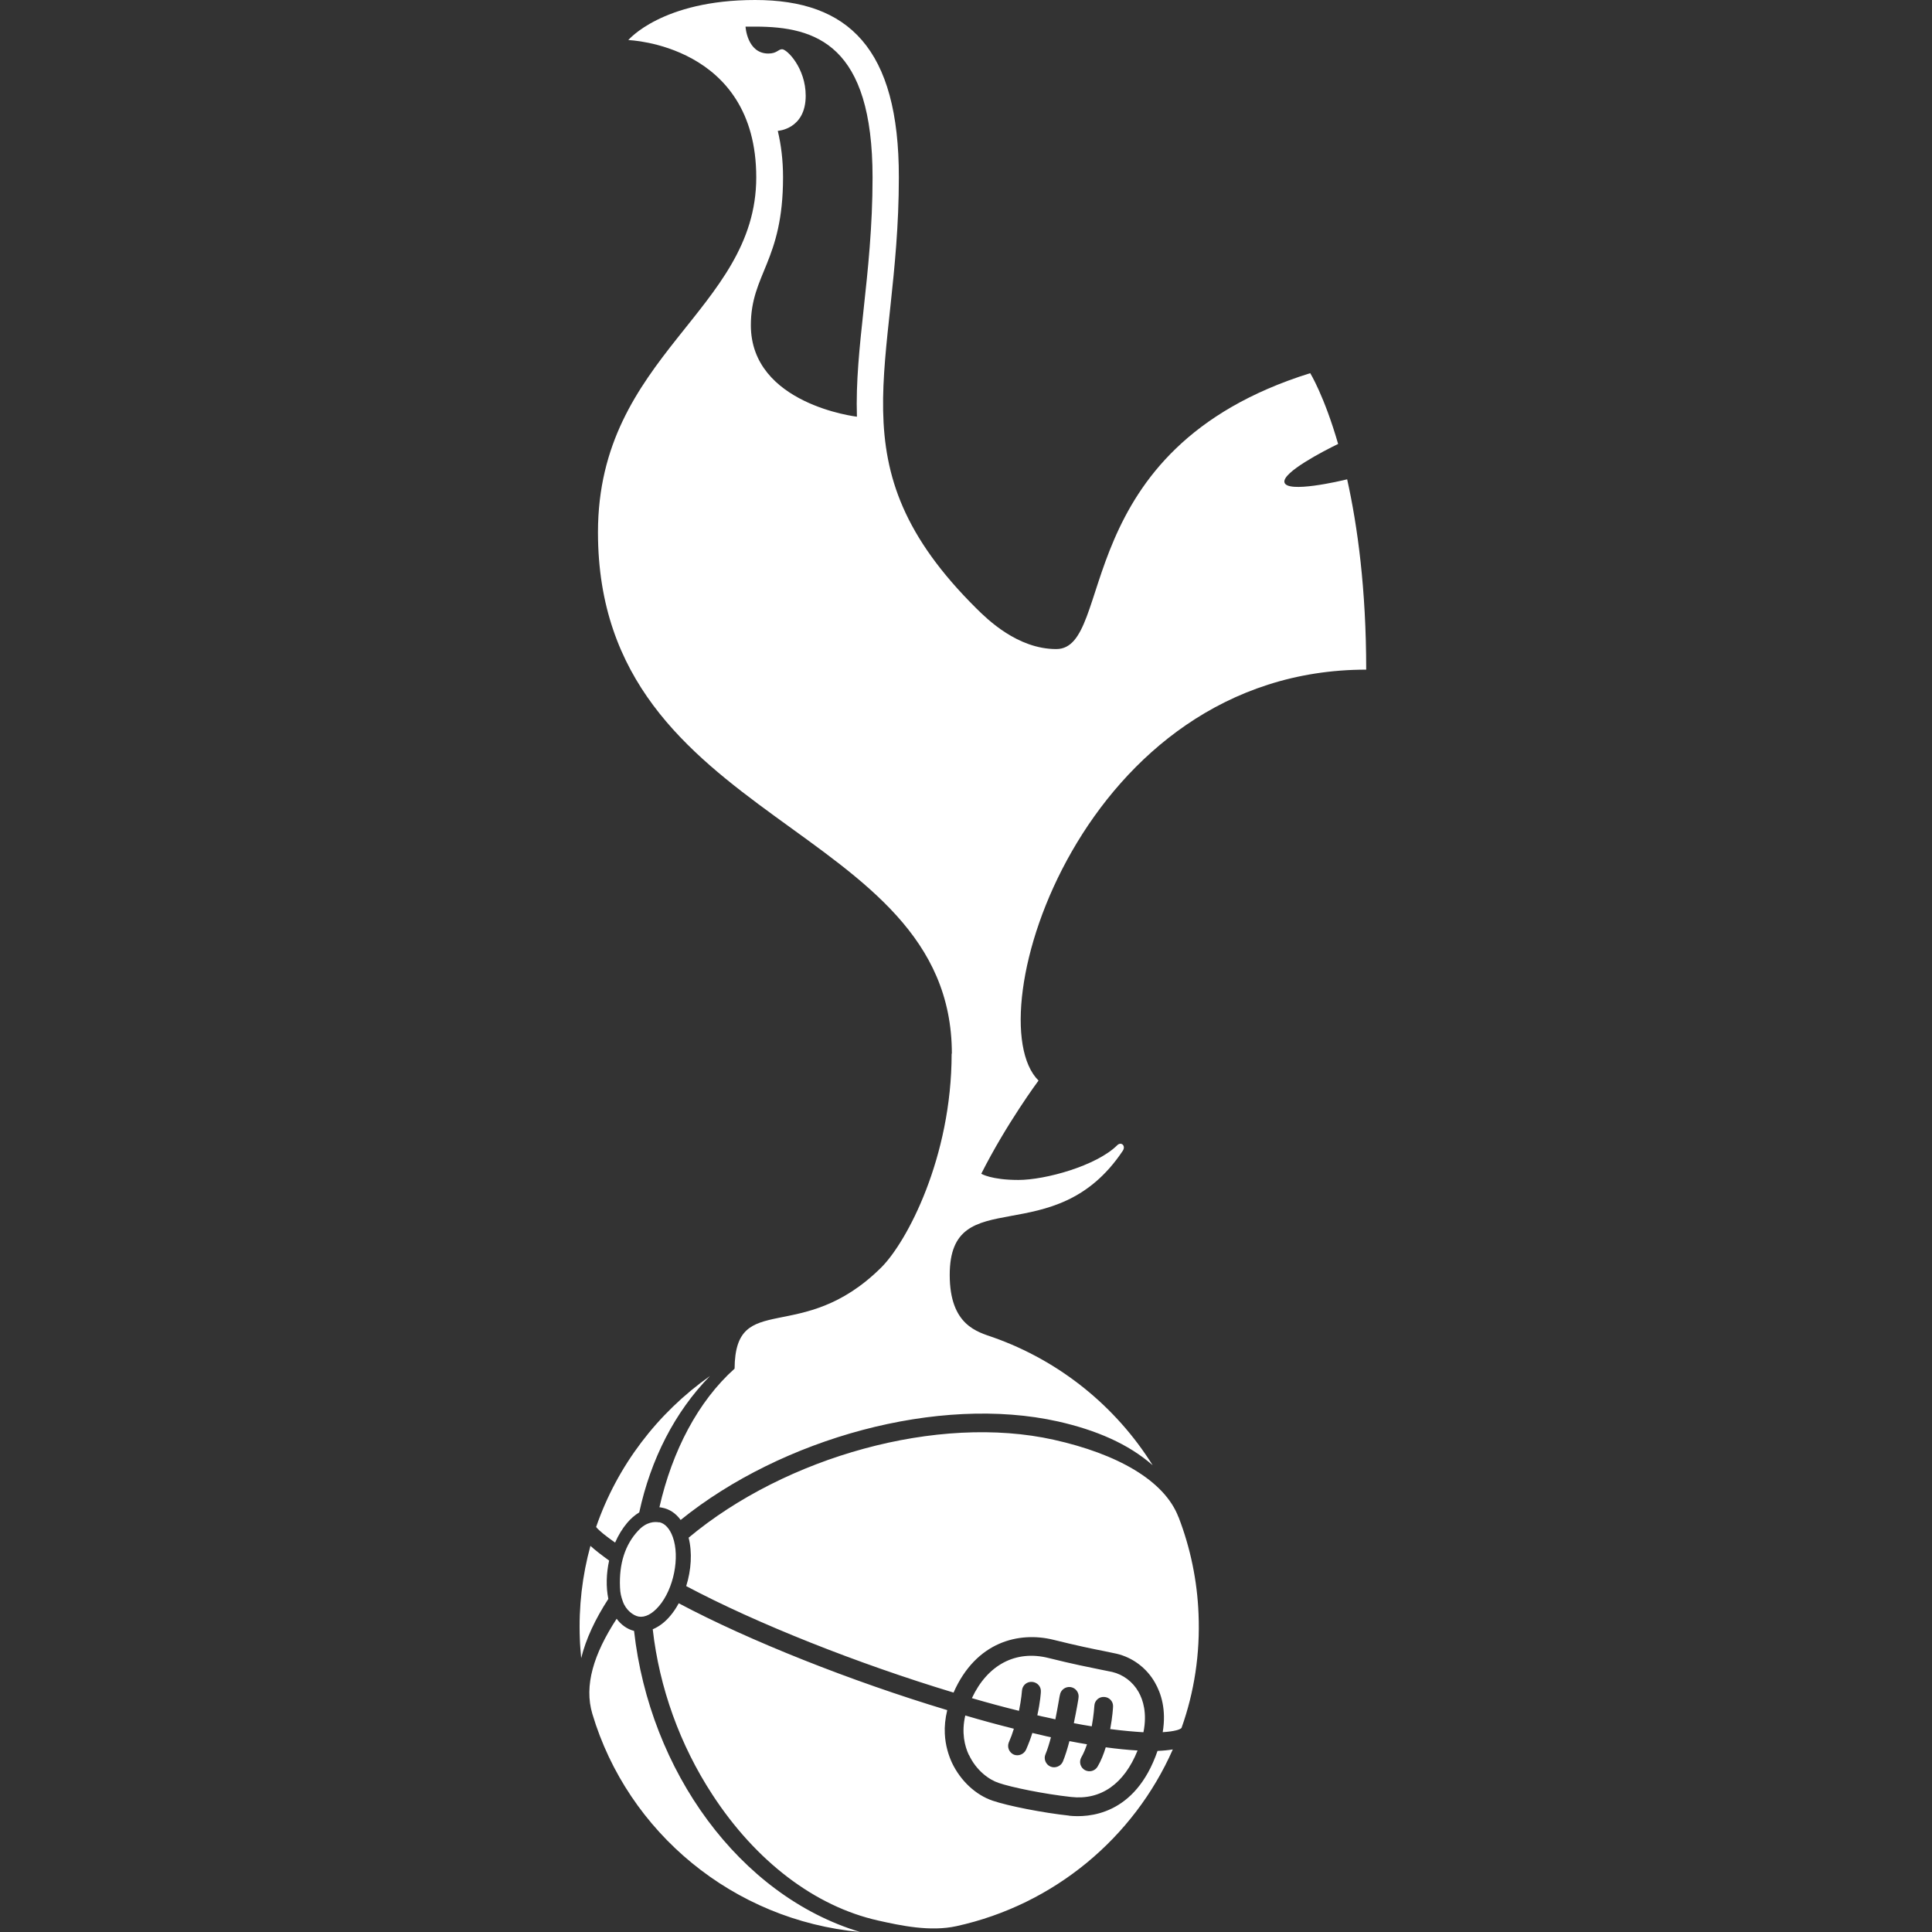 <svg width="140" height="140" viewBox="0 0 140 140" fill="none" xmlns="http://www.w3.org/2000/svg">
<rect x="0" y="0" width="140" height="140" fill="#333333" stroke="none"/>
<path d="M47.753 110.315C47.454 110.258 46.852 110.258 46.25 110.912C45.292 111.928 44.855 113.321 44.927 115.015C44.942 115.449 45.009 115.694 45.133 116.046C45.349 116.669 45.884 117.072 46.281 117.144C46.744 117.225 47.264 116.955 47.753 116.383C48.819 115.138 49.282 112.836 48.752 111.376C48.535 110.769 48.18 110.386 47.769 110.304M82.86 125.514C83.133 124.147 82.834 123.187 82.505 122.605C82.082 121.86 81.387 121.345 80.594 121.156L79.735 120.982C78.942 120.819 77.752 120.589 75.981 120.145C73.608 119.548 71.559 120.635 70.427 123.054C71.585 123.391 72.733 123.702 73.84 123.973C74.015 123.121 74.056 122.513 74.056 122.513C74.082 122.136 74.396 121.85 74.782 121.875C75.163 121.901 75.451 122.212 75.425 122.59C75.425 122.646 75.385 123.32 75.168 124.295C75.385 124.351 75.606 124.402 75.822 124.443C76.038 124.499 76.275 124.534 76.476 124.591C76.666 123.641 76.79 122.83 76.805 122.82C76.862 122.452 77.217 122.197 77.583 122.253C77.954 122.309 78.211 122.661 78.154 123.024C78.154 123.09 78.015 123.901 77.814 124.866C78.267 124.958 78.7 125.03 79.112 125.096C79.261 124.285 79.302 123.621 79.302 123.606C79.318 123.228 79.642 122.942 80.013 122.968C80.394 122.983 80.682 123.305 80.656 123.672C80.656 123.728 80.615 124.417 80.45 125.295C81.393 125.418 82.185 125.484 82.839 125.525M70.215 127.168C70.746 128.307 71.677 128.97 72.372 129.199C73.273 129.511 75.647 130.001 77.613 130.215C79.786 130.46 81.465 129.256 82.433 126.847C81.707 126.806 80.929 126.724 80.126 126.617C79.977 127.107 79.786 127.592 79.539 128.01C79.45 128.165 79.302 128.279 79.129 128.327C78.955 128.375 78.77 128.353 78.612 128.266C78.456 128.177 78.341 128.031 78.293 127.859C78.245 127.687 78.267 127.503 78.355 127.347C78.52 127.061 78.653 126.739 78.767 126.398C78.345 126.331 77.922 126.249 77.495 126.168C77.346 126.735 77.181 127.265 77.016 127.658C76.867 127.995 76.455 128.158 76.116 128.01C75.776 127.862 75.611 127.454 75.76 127.117C75.899 126.791 76.033 126.357 76.156 125.887C75.941 125.846 75.719 125.79 75.503 125.739C75.271 125.683 75.04 125.632 74.808 125.576C74.68 125.986 74.529 126.388 74.355 126.78C74.205 127.117 73.809 127.281 73.469 127.148C73.129 127 72.965 126.607 73.099 126.27C73.242 125.944 73.366 125.61 73.469 125.27C72.288 124.975 71.114 124.655 69.948 124.31C69.659 125.556 69.906 126.53 70.205 127.168M85.398 109.937C84.374 107.257 80.919 105.348 76.373 104.333C67.96 102.449 56.917 105.563 49.9 111.427C50.173 112.499 50.09 113.77 49.725 114.934C54.791 117.629 62.148 120.553 69.098 122.651C70.736 118.93 73.866 118.226 76.306 118.818C78.051 119.252 79.174 119.482 80.007 119.645L80.909 119.834C82.067 120.104 83.092 120.865 83.694 121.931C84.132 122.692 84.528 123.881 84.255 125.52C85.115 125.464 85.527 125.331 85.619 125.208C86.536 122.636 86.973 119.849 86.85 116.95C86.756 114.55 86.267 112.181 85.403 109.937H85.398ZM77.48 131.568C75.58 131.364 73.042 130.864 71.935 130.486C70.694 130.067 69.603 129.036 68.985 127.74C68.738 127.199 68.506 126.494 68.465 125.627C68.439 125.111 68.491 124.545 68.64 123.922C61.674 121.824 54.302 118.9 49.184 116.179C49.009 116.506 48.803 116.817 48.572 117.088C48.191 117.547 47.753 117.874 47.3 118.063C47.779 122.299 49.267 126.444 51.63 130.057C54.755 134.85 59.028 138.137 63.63 139.168C65.268 139.535 67.399 139.995 69.309 139.576C76.394 138.02 82.17 133.161 84.986 126.77C84.656 126.826 84.275 126.862 83.879 126.877C82.268 131.563 78.87 131.721 77.464 131.573M44.576 111.774C44.808 111.244 45.096 110.774 45.436 110.366C45.709 110.039 46.008 109.784 46.322 109.595C47.156 105.736 48.901 102.312 51.444 99.713C47.65 102.393 44.726 106.211 43.197 110.651C43.403 110.922 43.948 111.34 44.561 111.774M44.149 113.091C43.603 112.698 43.125 112.331 42.785 112.019C42.198 114.158 41.925 116.419 42.018 118.762C42.033 119.236 42.074 119.696 42.115 120.155C42.455 118.772 43.125 117.338 44.082 115.863C43.907 114.995 43.933 114.02 44.139 113.086M45.941 118.18C45.452 118.057 45.014 117.746 44.685 117.302C43.016 119.859 42.311 122.146 42.924 124.193C45.493 132.803 53.149 139.153 62.328 140C53.56 137.361 47.078 128.306 45.946 118.18H45.941ZM56.742 12.852C56.742 11.607 56.603 10.499 56.361 9.483C56.361 9.483 58.384 9.376 58.384 6.937C58.384 4.931 57.03 3.568 56.675 3.568C56.387 3.568 56.304 3.879 55.676 3.879C54.132 3.879 54.024 1.929 54.024 1.929H54.734C59.147 1.929 63.229 3.256 63.229 12.867C63.229 16.425 62.889 19.579 62.586 22.371C62.287 25.133 62.014 27.69 62.096 30.196C62.096 30.196 54.41 29.302 54.41 23.566C54.41 19.845 56.742 18.936 56.742 12.857V12.852ZM68.959 76.352C68.959 83.88 65.721 89.995 63.852 91.853C58.065 97.59 53.272 93.41 53.231 99.177C50.595 101.535 48.711 105.134 47.784 109.222C47.84 109.222 47.892 109.238 47.959 109.248C48.505 109.345 48.968 109.656 49.323 110.141C56.68 104.2 68.017 101.071 76.671 103.005C79.431 103.628 81.763 104.629 83.524 106.175C80.862 101.913 76.795 98.621 71.987 96.916C70.838 96.513 68.82 96.049 68.82 92.384C68.82 85.534 76.383 90.853 81.357 83.396C81.603 83.028 81.248 82.706 80.96 82.987C79.457 84.478 75.76 85.504 73.793 85.504C71.827 85.504 71.106 85.054 71.106 85.054C72.949 81.4 75.256 78.302 75.256 78.302C70.627 73.713 78.412 48.525 99 48.525C99 42.675 98.372 38.117 97.62 34.733C97.131 34.856 93.249 35.764 93.074 34.947C92.925 34.228 95.927 32.671 96.966 32.171C95.957 28.68 94.943 27.041 94.943 27.041C77.289 32.549 80.837 47.034 76.538 47.034C73.737 47.034 71.539 44.87 70.761 44.099C60.222 33.651 65.134 26.73 65.134 12.857C65.149 3.501 61.474 0 54.719 0C47.964 0 45.529 2.904 45.529 2.904C45.529 2.904 54.801 3.2 54.801 12.852C54.801 22.504 43.331 25.74 43.331 38.572C43.331 59.917 68.975 59.514 68.975 76.352" fill="white"/>
</svg>
